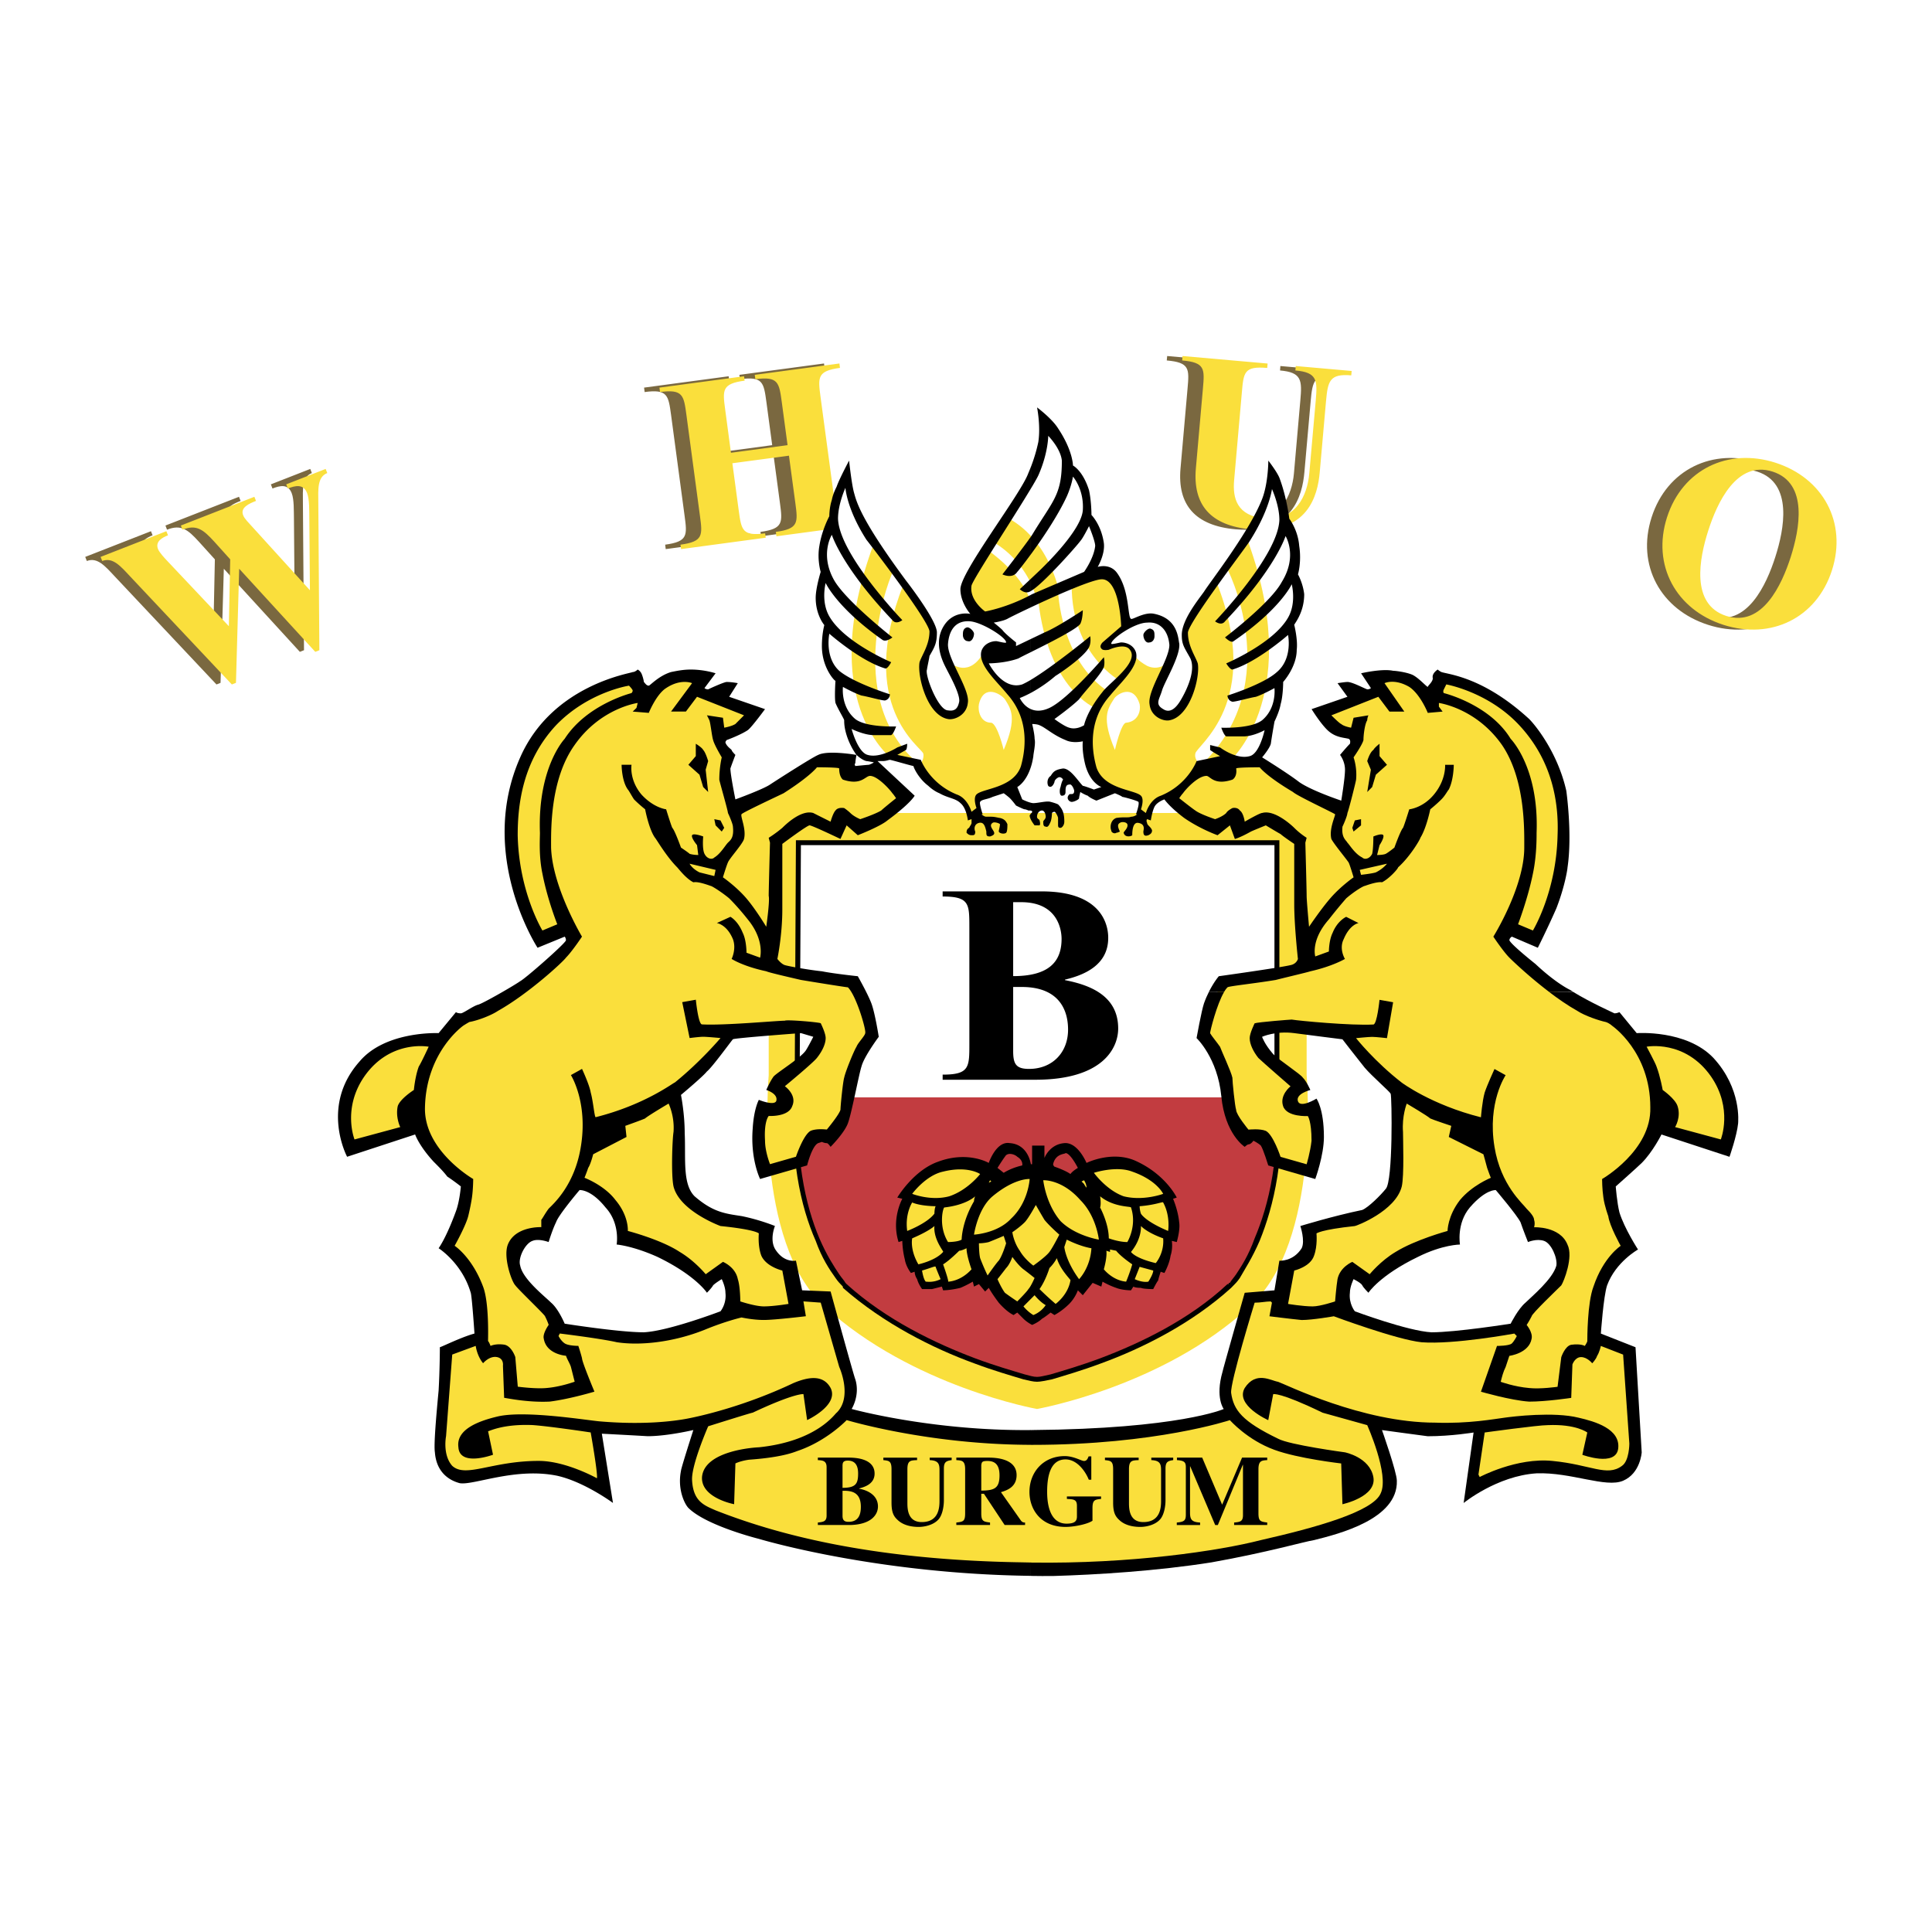 <svg xmlns="http://www.w3.org/2000/svg" width="2500" height="2500" viewBox="0 0 192.756 192.756"><g fill-rule="evenodd" clip-rule="evenodd"><path fill="#fff" d="M0 0h192.756v192.756H0V0z"/><path d="M33.673 48.22c-1.003.391-.897 1.67-.893 2.904l.106 14.772-.41.16-7.59-8.285-.322 11.38-.41.16-10.14-10.771c-.953-1.026-1.74-1.957-2.794-1.546l-.161-.41 6.563-2.564.161.41c-.571.226-1.289.613-.995 1.366.143.365.636.885.907 1.175l6.159 6.526.138-6.669-1.583-1.755c-1.099-1.205-1.767-1.762-3.185-1.205l-.161-.41 7.337-2.873.162.415c-.659.256-1.588.649-1.284 1.423.142.369.598.796.838 1.072l5.827 6.417-.06-7.173c-.014-.704.033-1.882-.221-2.522-.368-.939-1.165-.755-1.92-.461l-.161-.413 3.931-1.533.161.41zM74.724 51.935c.261 1.975.349 2.605 2.637 2.297l.06.437-8.442 1.136-.06-.437c2.288-.309 2.2-.944 1.938-2.914l-1.349-10.02c-.262-1.977-.345-2.606-2.632-2.298l-.06-.437 8.441-1.137.06.438c-2.289.308-2.206.939-1.938 2.909l.576 4.286 5.643-.76-.575-4.281c-.267-1.97-.35-2.605-2.638-2.297l-.055-.437 8.442-1.133.06.438c-2.292.309-2.205.938-1.938 2.909l1.344 10.025c.267 1.97.35 2.604 2.638 2.297l.06.437-8.446 1.132-.056-.437c2.287-.308 2.2-.938 1.934-2.909l-.626-4.694-5.648.755.63 4.695zM130.305 37.541l5.574.493-.037.437c-2.176-.189-2.342.586-2.521 2.588l-.621 7.092c-.203 2.296-1.188 6.182-6.863 5.68-4.055-.358-5.818-2.458-5.5-6.08l.699-7.944c.174-1.984.23-2.62-2.066-2.822l.039-.438 8.484.746-.037.442c-2.301-.202-2.355.433-2.531 2.412l-.771 8.779c-.162 1.81.275 3.576 3.064 3.82 3.078.271 4.244-2.288 4.438-4.488l.639-7.288c.18-2.007.152-2.798-2.029-2.986l.039-.443zM167.342 52.633c1.535-4.786 6.102-6.958 10.82-5.439 4.725 1.513 7.172 5.933 5.633 10.724-1.535 4.793-6.102 6.965-10.82 5.446-4.723-1.515-7.172-5.933-5.633-10.731zm12.34 3.969c.879-2.739 1.795-7.37-1.801-8.526-3.598-1.153-5.551 3.15-6.43 5.884-.875 2.734-1.789 7.359 1.805 8.515 3.599 1.16 5.545-3.144 6.426-5.873z" fill="#fff"/><path d="M31.113 47.197c-1.002.391-.897 1.671-.892 2.905l.11 14.771-.415.161-7.585-8.29-.327 11.383-.406.162-10.14-10.771c-.958-1.026-1.745-1.956-2.793-1.546l-.162-.41 6.559-2.564.161.41c-.571.225-1.289.612-.994 1.367.143.364.64.884.911 1.174l6.159 6.527.138-6.67-1.587-1.753c-1.1-1.206-1.768-1.763-3.186-1.206l-.157-.415 7.337-2.867.161.41c-.663.263-1.592.649-1.289 1.427.143.368.604.795.838 1.074l5.832 6.415-.06-7.171c-.02-.71.027-1.883-.226-2.523-.364-.938-1.16-.754-1.915-.458l-.161-.415 3.931-1.538.158.411zM72.169 50.913c.262 1.969.345 2.604 2.633 2.297l.06.437-8.442 1.137-.056-.442c2.283-.308 2.2-.938 1.934-2.91l-1.344-10.025c-.268-1.969-.35-2.6-2.638-2.292l-.056-.442 8.438-1.132.06.437c-2.288.308-2.2.94-1.938 2.909l.575 4.286 5.648-.759-.575-4.281c-.268-1.971-.351-2.606-2.638-2.298l-.06-.437 8.442-1.132.06.438c-2.287.309-2.205.939-1.938 2.91l1.349 10.024c.263 1.971.346 2.601 2.633 2.298l.06.437-8.446 1.132-.056-.438c2.288-.308 2.201-.938 1.938-2.908l-.63-4.695-5.643.755.63 4.694zM127.744 36.519l5.58.492-.041.438c-2.178-.188-2.344.585-2.518 2.587l-.627 7.092c-.203 2.299-1.186 6.182-6.857 5.681-4.061-.359-5.824-2.462-5.5-6.081l.699-7.945c.176-1.983.23-2.619-2.072-2.821l.041-.442 8.488.75-.041.441c-2.301-.202-2.352.434-2.531 2.415l-.768 8.777c-.164 1.809.273 3.577 3.061 3.82 3.08.271 4.244-2.288 4.438-4.487l.639-7.288c.18-2.006.15-2.798-2.025-2.987l.034-.442zM164.781 51.611c1.537-4.787 6.107-6.959 10.826-5.445 4.723 1.518 7.172 5.938 5.629 10.73-1.535 4.791-6.098 6.959-10.82 5.445-4.723-1.514-7.172-5.938-5.635-10.73zm12.34 3.963c.881-2.733 1.801-7.364-1.799-8.521-3.598-1.154-5.547 3.144-6.426 5.885-.879 2.729-1.795 7.359 1.799 8.515 3.606 1.155 5.553-3.145 6.426-5.879z" fill="#7a6840"/><path d="M32.651 47.197c-1.008.391-.902 1.671-.893 2.905l.105 14.771-.409.161-7.59-8.29-.322 11.383-.41.162-10.14-10.771c-.957-1.026-1.74-1.956-2.794-1.546l-.161-.41 6.56-2.564.165.41c-.575.225-1.293.612-.998 1.367.147.364.64.884.911 1.174l6.159 6.527.133-6.67-1.578-1.753c-1.105-1.206-1.772-1.763-3.186-1.206l-.161-.415 7.337-2.867.162.41c-.663.263-1.593.649-1.284 1.427.137.368.598.795.837 1.074l5.827 6.415-.06-7.171c-.014-.71.028-1.883-.221-2.523-.368-.938-1.165-.754-1.919-.458l-.167-.415 3.937-1.538.16.411zM73.701 50.913c.268 1.969.351 2.604 2.638 2.297l.059.437-8.446 1.137-.06-.442c2.287-.308 2.204-.938 1.937-2.91l-1.344-10.025c-.262-1.969-.35-2.6-2.637-2.292l-.055-.442 8.441-1.132.06.437c-2.287.308-2.204.94-1.938 2.909l.572 4.286 5.648-.759-.575-4.281c-.267-1.971-.35-2.606-2.638-2.298l-.06-.437 8.446-1.132.056.438c-2.283.309-2.2.939-1.938 2.91l1.349 10.024c.262 1.971.35 2.601 2.638 2.298l.055.437-8.442 1.132-.06-.438c2.287-.308 2.205-.938 1.941-2.908l-.634-4.695-5.644.755.631 4.694zM129.279 36.519l5.576.492-.039.438c-2.172-.188-2.338.585-2.52 2.587l-.627 7.092c-.201 2.299-1.182 6.182-6.857 5.681-4.059-.359-5.816-2.462-5.5-6.081l.701-7.945c.174-1.983.229-2.619-2.068-2.821l.037-.442 8.488.75-.041.441c-2.297-.202-2.354.434-2.527 2.415l-.773 8.777c-.162 1.809.275 3.577 3.066 3.82 3.078.271 4.238-2.288 4.432-4.487l.646-7.288c.174-2.006.146-2.798-2.033-2.987l.039-.442zM166.318 51.611c1.539-4.787 6.1-6.959 10.822-5.445 4.723 1.518 7.172 5.938 5.635 10.73-1.543 4.791-6.104 6.959-10.828 5.445-4.717-1.514-7.166-5.938-5.629-10.73zm12.342 3.963c.873-2.733 1.795-7.364-1.805-8.521-3.6-1.154-5.547 3.144-6.422 5.885-.879 2.729-1.801 7.359 1.801 8.515 3.604 1.155 5.547-3.145 6.426-5.879zM79.658 107.765l-.125.119c-.617 7.402.621 12.584 2.099 15.793.612 1.727 1.357 2.837 1.846 3.577.373.493.498.735.746.86l.124.124c3.944 3.702 8.879 6.044 12.828 7.526 2.096.74 3.826 1.234 5.057 1.607.496.119.863.248 1.23.248.373 0 .744-.129 1.359-.248 1.24-.373 2.961-.867 4.936-1.607 4.072-1.482 9.002-3.824 12.951-7.402v-.124c.125 0 .125-.124.125-.124.125-.125.369-.367.617-.86.617-.74 1.232-1.851 1.975-3.577 1.359-3.209 2.711-8.391 1.971-15.793V84.072H79.658v23.693z" fill="#fadf3c"/><path d="M77.315 107.267v.124c-.742 7.896.616 13.57 2.219 17.146.741 1.856 1.486 3.211 2.218 4.076.249.49.493.739.742.988 0 .119.125.119.249.24v.125c4.317 3.828 9.5 6.415 13.689 7.894 2.102.746 3.95 1.362 5.182 1.605.99.249 1.607.493 1.85.493.25 0 .992-.244 1.977-.493 1.238-.243 3.084-.859 5.184-1.605 4.193-1.479 9.375-4.065 13.693-7.894v-.125l.244-.24c.123-.249.496-.498.744-.988a19.23 19.23 0 0 0 2.215-4.076c1.607-3.575 2.844-9.25 2.098-17.146V81.853H77.315v25.414z" fill="#fff"/><path d="M127.52 109.486H79.41c.125-.489.125-.986.125-1.603l.125-23.812h47.738v23.812c.122.493.122 1.114.122 1.603zm-2.836 20.852c7.158-6.418 5.68-23.071 5.68-23.071V81.112h-53.67v26.154s-1.478 16.653 5.551 23.071c8.764 8.019 21.218 10.237 21.218 10.237s12.586-2.218 21.221-10.236z" fill="#fadf3c"/><path d="M125.426 123.677c1.23-2.96 2.467-7.649 2.094-14.19H79.41c-.245 6.541.865 11.23 2.223 14.19.612 1.727 1.357 2.837 1.846 3.577.373.493.498.735.746.86l.124.124c3.944 3.702 8.879 6.044 12.828 7.526 2.096.74 3.826 1.234 5.057 1.607.496.119.863.248 1.23.248.373 0 .744-.129 1.359-.248 1.24-.373 2.961-.867 4.936-1.607 4.072-1.482 9.002-3.824 12.951-7.402v-.124c.125 0 .125-.124.125-.124.125-.125.369-.367.617-.86.616-.74 1.232-1.851 1.974-3.577z" fill="#c23c40"/><path d="M79.906 84.321h47.246v23.687c.74 7.278-.617 12.336-1.975 15.54-.617 1.731-1.357 2.845-1.846 3.582-.254.373-.498.617-.623.859h-.117v.125h-.125c-3.826 3.582-8.766 5.919-12.709 7.407-1.975.735-3.695 1.232-4.936 1.602-.615.125-.986.249-1.359.249-.367 0-.734-.124-1.23-.249-1.23-.369-2.961-.866-4.938-1.602-3.948-1.488-8.878-3.825-12.827-7.407l-.12-.125c-.124-.242-.373-.486-.622-.859-.488-.737-1.233-1.851-1.975-3.582-1.353-3.204-2.587-8.262-1.969-15.54l.125-23.687zm42.928 44.167c.125-.126.125-.126.244-.25.125-.124.373-.368.621-.735.486-.865 1.229-1.977 1.975-3.702 1.354-3.333 2.711-8.515 1.971-15.917V83.829H79.409l-.12 24.055c-.622 7.402.617 12.584 2.094 15.917.617 1.726 1.358 2.837 1.975 3.702.249.367.493.611.617.735s.124.124.124.25c4.069 3.576 9.008 6.042 13.076 7.525 1.971.74 3.703 1.234 4.936 1.606.492.12.984.239 1.352.239.373 0 .867-.119 1.488-.239 1.234-.372 2.955-.866 4.93-1.606 4.07-1.483 9.008-3.949 12.953-7.525z"/><path d="M71.763 86.668l-3.581-.864s.373 1.477 3.084 1.85c.129-.001.497-.986.497-.986zM135.662 87.772c2.717-.119 3.209-1.969 3.209-1.969l-3.576.736.367 1.233z" fill="#fadf3c"/><path d="M138.254 149.582c1.232-2.093-1.232-7.772-1.232-7.772s3.451.864 7.525.864c.984 0 2.1-.125 3.084-.243l-.742 5.919s3.949-1.976 6.91-1.976h.865c.736.125 1.357.249 1.971.368 1.732.373 2.959.617 3.953.617 1.109 0 1.727-.244 2.219-.985.617-.99.488-2.467.488-2.467l-.613-9.129s-1.85-.863-3.947-1.481c.123-1.108.371-2.343.492-3.456.367-2.463 2.596-4.686 3.209-5.305.127-.123.127-.243.127-.243-1.73-1.729-2.104-6.296-1.975-6.296 3.328-2.339 4.312-4.812 4.441-5.423.121 0 .121-.124.121-.124 2.219.611 6.908 2.095 6.908 2.095s2.096-4.194-1.232-8.139c-1.85-2.347-4.195-2.716-5.926-2.716-.984 0-1.85.121-1.85.121s-.615-1.972-4.684-3.204c-3.584-1.11-8.514-7.158-8.514-7.158l.617-.986 2.836 1.358s4.686-7.282 1.854-16.778c-2.346-7.773-11.105-9.5-11.105-9.5l-1.234 2.839s-1.109-2.591-2.965-2.839c-.244 0-.617-.121-.861-.121-1.113 0-1.973.245-1.973.245l.615 1.11-5.918 2.346s1.482 1.603 1.725 1.727c.494.368.986.368 1.479.368h.492s.248.492-1.104 2.219c0 0 .611.865.367 2.222-.248 1.235-.865 3.205-.865 3.205s-3.578-1.847-4.443-2.343c-1.232-.738-2.342-1.726-2.953-2.218-.25-.245-.375-.245-.498-.245s-.244-.125-.492-.125h-1.24c-.609 0-1.227 0-1.352.369-.125 0-.125.124-.125.248.125.368.125.74-.74.74-.242 0-.613-.124-.984-.248-.25-.124-.488-.248-.742-.248h-.123c-1.359.248-3.203 2.841-3.203 2.841s1.477 1.973 4.312 2.834c.127 0 .498-.244.865-.492.498-.369.984-.737 1.109-.737.496.12.617 1.478.617 1.478s1.975-.989 2.715-.989c.617 0 3.082 1.975 3.082 2.099-.123 3.332.25 6.785.498 9.127.248 1.851.369 3.084.248 3.333-.248.368-3.211.865-5.555 1.233-1.477.123-2.59.367-2.715.492-.738.492-2.096 5.178-2.096 5.178 2.344 2.842 2.594 6.672 2.711 7.527v.249c.742 1.109 1.607 2.341 1.73 2.341.244-.125.488-.125.738-.125 1.357 0 1.85 1.733 2.098 2.474 0 .248 0 .369.121.369.621.249 2.838.984 3.338.984h.119c1.357-3.577.119-6.292 0-6.292-3.701 0-1.852-1.723-1.236-2.22l.121-.124c-1.109-1.109-2.586-2.465-3.322-3.209-.498-.367-.742-.611-.742-.611-.865-1.234-.129-1.73.742-1.975.611-.125 1.348-.249 1.721-.249h.492c4.447.249 5.309.493 5.309.493 1.357 2.468 4.193 4.69 5.549 5.675.492.373.742.617.742.742-.99.984-.865 3.332-.742 5.427.125 1.852.125 3.328-.367 4.068-1.729 2.469-3.824 2.841-5.676 3.09-1.107.244-1.975.368-2.59.984-.119 0-.119 0 0 .125 0 .611.248 2.84-2.344 3.456 0 0-.248 1.597-.492 3.079-.99-.12-1.727-.249-2.223-.249-.49 0-.867.129-.986.129 0 0-2.342 7.647-2.59 8.508-.369 1.362.615 3.083.74 3.083-.125 0-.125 0-.25.13-1.354.368-8.262 2.467-20.105 2.467-9.744 0-18.379-2.467-18.379-2.467s.741-1.233.616-2.841c0-1.108-2.467-8.88-2.467-8.88s-.622-.129-1.851-.129c-.368 0-.865 0-1.358.129a44.436 44.436 0 0 0-.616-2.959c-2.468-.616-2.343-2.845-2.224-3.456v-.125c-.616-.616-1.601-.74-2.715-.984-1.726-.249-3.945-.621-5.671-3.09-.374-.74-.374-2.217-.249-4.068 0-2.095.124-4.442-.741-5.427 0-.125.248-.369.741-.742 1.358-.984 4.193-3.207 5.431-5.675 0 0 .861-.244 5.428-.493h.368c.493 0 1.109.124 1.726.249.99.244 1.602.74.741 1.975l-.613.611c-.865.744-2.222 2.1-3.332 3.209 0 0 0 .124.119.124.621.497 2.467 2.22-1.353 2.22-.125 0-1.358 2.715.119 6.292h.125c.493 0 2.715-.735 3.333-.984 0 0 0-.121.124-.369.119-.74.736-2.474 1.975-2.474.244 0 .493 0 .861.125 0 0 .985-1.231 1.606-2.341.12 0 .12-.124.12-.249 0-.855.248-4.686 2.591-7.527.125 0-1.233-4.686-1.975-5.178-.12-.125-1.358-.369-2.711-.492-2.348-.368-5.308-.865-5.552-1.233-.128-.249 0-1.482.12-3.333.373-2.342.741-5.796.617-9.127-.119-.125 2.348-2.099 3.084-2.099.741 0 2.716.989 2.716.989s.12-1.357.617-1.478c.124 0 .492.368.989.737.488.249.861.492.861.492 2.96-.861 4.446-2.834 4.446-2.834s-1.855-2.593-3.333-2.841c-.249 0-.497.124-.741.248-.373.125-.746.248-.989.248h-.125c-.736 0-.736-.372-.736-.74v-.248c-.249-.369-.87-.369-1.482-.369h-1.115c-.243 0-.487.125-.611.125 0 0-.12 0-.369.245-.616.492-1.854 1.48-3.088 2.218-.741.497-4.441 2.343-4.441 2.343s-.493-1.97-.737-3.205c-.249-1.356.368-2.222.368-2.222-1.358-1.727-1.109-2.219-1.109-2.219h.492c.369 0 .986 0 1.354-.368.248-.124 1.73-1.727 1.73-1.727l-5.918-2.346.736-1.11s-.984-.245-2.094-.245c-.249 0-.498.121-.741.121-1.975.249-2.959 2.839-2.959 2.839l-1.358-2.839s-8.636 1.727-10.983 9.5c-2.96 9.497 1.851 16.778 1.851 16.778l2.84-1.358.617.986s-4.935 6.048-8.636 7.158c-4.069 1.232-4.69 3.204-4.69 3.204s-.736-.121-1.85-.121c-1.602 0-3.945.369-5.919 2.716-3.209 3.944-1.234 8.139-1.234 8.139s4.686-1.483 7.029-2.095v.124c.248.61 1.114 3.084 4.57 5.423.12 0-.248 4.566-2.098 6.296l.249.243c.492.619 2.831 2.842 3.078 5.305.249 1.113.37 2.472.498 3.581-2.223.611-3.825 1.232-3.825 1.232s-1.234 9.497 0 11.596c.368.741 1.109 1.109 2.098 1.109.981 0 2.095-.244 3.204-.493.985-.243 1.975-.492 2.959-.492h.493c2.84 0 6.914 2.1 6.914 2.1s-.741-5.925-.617-5.925c.985 0 1.97.125 2.956.125 4.322 0 7.65-.74 7.65-.74s-2.218 5.058-1.602 7.033c1.357 4.317 21.588 7.524 33.923 7.645h.865c13.08-.001 33.064-3.452 34.91-7.03zm9.994-16.657c-1.971.248-3.701.497-5.303.497-1.109 0-2.096-.125-2.967-.497-2.342-.86-4.436-1.603-6.166-2.096 0-1.478.125-3.824 1.109-4.191.252 0 2.1 1.232 2.1 1.232s2.59-3.334 8.021-4.565v-.125c0-.616.369-3.945 4.562-5.304 0 0 .367.493.736 1.109.248.249.496.618.746.866v.12c.736 1.113 1.602 2.348 1.479 3.089h.248c.859.119 2.586.367 3.082 1.232 1.479 2.837-4.689 7.896-4.689 7.896l.129.492c-.993.001-2.099.125-3.087.245zm-75.5-1.847c-3.576 1.478-6.043 2.219-8.879 2.219-1.606 0-3.333-.249-5.556-.616-.736-.125-1.601-.249-2.467-.249v-.243s-6.164-5.059-4.562-7.896c.493-.865 2.219-1.113 2.96-1.232h.373c-.249-.741.612-1.976 1.354-3.089.124 0 .124 0 .124-.12.244-.248.493-.617.617-.866.492-.616.736-1.109.865-1.109 4.188 1.358 4.437 4.688 4.561 5.304v.125c5.308 1.231 8.019 4.565 8.019 4.565s1.851-1.232 1.97-1.232c1.115.367 1.244 2.714 1.115 4.191-.121.124-.249.124-.494.248z" fill="#fadf3c"/><path d="M46.35 144.399c.119.984 2.095.248 2.095.248l-.493-2.099c0 .001-1.85.742-1.602 1.851zM72.624 149.21v-3.573s-1.85.613-1.85 1.853c0 1.103 1.85 1.72 1.85 1.72zM81.02 140.698s1.473-1.108 1.354-1.726c-.249-1.113-1.731-.741-1.731-.741l.377 2.467zM134.553 149.21s1.855-.617 1.855-1.851c-.123-.985-1.979-1.723-1.979-1.723l.124 3.574zM126.041 140.698l.494-2.467s-1.479-.243-1.852.617c-.244.866 1.358 1.85 1.358 1.85zM158.734 144.647s1.854.617 2.098-.248c.248-.86-1.727-1.851-1.727-1.851l-.371 2.099zM122.219 63.967l.248-.123c-.125.123-.125.123-.248.123zM104.822 130.585l.379.244c.119 0 .984-.616 1.348-.988l.99-1.603.492.497.859-1.113.742.367.248-.611c.25.244.498.369.617.492.248.119.617.244.861.368.373.124 1.363.25 1.363.25 0-.126.242-.25.361-.374l1.732.248.74-1.725h.248c.244 0 .369-.124.369-.245.119-.373.25-.746.369-1.113l.123-1.852.498.12c.119-.12.244-1.229.244-1.602a32.864 32.864 0 0 0-.369-1.603l-.373-.99.373-.119s-.373-.617-.746-.985c-.617-.619-1.723-1.605-3.209-2.098-.611-.372-1.352-.372-1.969-.372-.736 0-1.357.127-1.852.248-.617 0-1.725 1.727-2.465 1.603-3.336-.861-4.07-1.109-7.035-.121-.617.121-.617-1.232-1.359-1.232 0 0-.367-.249-.615-.249-.363-.121-.98-.248-1.721-.248-.746 0-1.483.127-2.473.372-.984.369-1.85 1.109-2.586 1.846-.497.496-.737.988-.985 1.237l.369.119c-.12.374-.497 1.239-.617 1.607-.124.617-.249 1.603 0 2.587l.617-.12c-.12.373-.12.741-.12.865.12.368.12.738.24 1.233.128.369.497 1.111.497 1.111h.368c.125.244.249.492.368.865.125.244.373.859.373.859l1.975-.373.244.499c.248 0 .746-.126 1.363-.25l1.476-.86.25.611.363-.242.496.615.492-.492c.125.492 2.225 2.959 2.35 2.959l.367-.244c.25.125 1.482 1.23 1.482 1.355l1.848-1.353z" fill="#fadf3c"/><path d="M91.253 59.897c-1.478-1.731-4.194-5.432-5.552-8.392-1.109-2.219-1.109-4.068-1.233-4.068 0 .118-1.229 2.959-1.602 4.934 0 .243-1.115 2.094-.622 4.934 0 .368-.98 2.711.373 4.934 0 .249-.493 3.945 1.109 5.676.125.124-.249 1.971.741 4.068.124.249.742 5.06 3.949 3.454.12 0 2.96.496 3.208.621.244.245.861 1.478 1.97 2.463 1.114.866 2.473 1.483 2.473 1.483l.86 1.357c0 .124.74-.497.74-.497s-.242-.86-.242-1.228c0-.249 1.227-.494 1.602-.619.492 0 3.205-.989 3.451-3.456.125-.989-.123-3.95.125-4.07.125-.124 3.459 1.852 3.582 1.852.121 0 2.219 0 2.219.74 0 .862.486 3.328 1.477 4.07.369.249 3.701 1.354 3.82 1.602.129.124-.119 1.109-.119 1.109l.74.497s.986-1.725 2.102-1.974c.492-.125 3.818-3.209 4.805-3.454 1.113-.372 2.715-.124 3.332-.248.744-.124 1.605.124 2.344-3.825 0-.369.74-1.11.74-4.192 0-.245 2.223-1.727.984-5.179-.119-.249 1.734-2.348.373-5.183-.125-.373.865-2.84-.74-5.059-.125-.244-.369-3.825-1.234-5.183-.123-.119-.492 3.333-1.354 4.561-.369.747-7.033 9.998-7.281 10.983-.244.986.615 2.96.865 3.824.242.741-.865 6.043-3.453 4.691-2.592-1.238 3.695-6.665 0-9.133-.248-.249-1.234-.861-3.58.498 0 0 .129-5.676-3.453-5.432 0 0 1.975-1.974-.248-5.551 0 0 .367-3.327-1.846-4.691 0 0-.869-3.083-2.471-4.192 0 0 .248 2.223-.619 3.949-.611 1.109-3.082 5.432-3.447 5.924-.377.492-3.709 5.053-3.456 6.66.124 1.109 1.719 2.467 1.719 2.467-.238.492-1.476-.374-2.705.248-.498.244-1.731.985-1.363 3.329.248.742 1.855 3.578 1.855 4.935.12.74-.87 1.477-1.855 1.233-.617-.124-2.219-2.466-2.344-4.687 0-.74 1.115-2.223.99-3.701-.123-.988-1.481-2.713-1.729-3.082z" fill="#fadf3c"/><path d="M84.592 47.313c0-.125-1.353 2.219-1.85 5.059 0 0-1.358 2.834-.617 5.059.12.119-1.233 2.094.369 4.934 0 0-.742 3.577 1.114 5.551 0 .124-.129 2.095.741 3.945.12.372.492 5.431 4.438 3.701 0-.124-7.402-5.675-1.602-21.34-.001-.124-2.101-3.826-2.593-6.909z" fill="#fff"/><path d="M89.159 56.933c-.125-.12-5.432 12.709 2.586 19.37 0 0 .497-.493.373-1.11-.125-.621-6.785-4.69-1.974-16.902 0-.125-.369-.493-.985-1.358zM127.027 46.945c-.861 3.944-2.711 6.536-2.711 6.536 5.918 15.669-1.482 22.205-1.357 22.205 3.826 1.605 3.945-3.825 3.945-3.825 1.113-1.11.859-4.068.859-4.192 2.104-2.344 1.113-5.179 1.113-5.179 1.607-2.72.25-5.058.25-5.307.611-3.457-.742-5.059-.742-5.059-.247-3.209-1.357-5.309-1.357-5.179z" fill="#fff"/><path d="M122.342 56.564c-.74.867-1.113 1.358-.986 1.483 4.811 12.088-2.098 16.406-2.098 17.146-.131.617.492 1.234.74.985 8.387-8.138 2.344-19.739 2.344-19.614zM98.902 72.108c.617.124 1.238 2.712 1.238 2.712 1.354-3.209.738-4.07.119-5.054-.367-.497-2.094-1.607-2.592.492-.122.617.122 1.85 1.235 1.85zM112.354 72.108c1.229-.125 1.477-1.233 1.348-1.85-.617-2.1-2.342-.989-2.586-.492-.617.984-1.234 1.845.119 5.054-.001.001.62-2.712 1.119-2.712zM110.498 64.335c0 .492.736-.245 1.855 0 .979.367.119.989 2.094 2.097 2.096.99 4.193-2.217 1.479-4.317-2.096-1.725-5.428 1.852-5.428 2.22z" fill="#fff"/><path d="M97.918 65.449c.119-.125 1.109 2.591 3.826 4.686 1.477 1.357 4.193 2.716 5.301 2.84 1.109.244 1.479-.248 2.219-2.347 0 0-4.686-1.85-5.676-10.73 0 0-3.082 1.352-7.644 1.844-1.11.129-2.224 2.102-1.234 4.324-.001-.001 1.721 1.602 3.208-.617zM105.562 58.908c0 .125.246 7.034 5.061 10.119 0 0 .611-.619 1.109-1.111 0 0-4.811-2.591-4.811-9.5.001-.125-1.359.368-1.359.492zM98.652 54.958s3.211 2.224 4.076 4.811c0 .129.615-.244.615-.244s-.74-3.333-4.197-5.426c-.119-.125-.494.859-.494.859z" fill="#fff"/><path d="M100.506 51.625c0 .128 3.455 1.363 5.057 6.915 0 0 6.791-.742 3.084-7.034 0 0 .244-3.327-1.848-4.691 0 0-.736-3.203-2.713-4.312 0-.001.369 3.083-3.58 9.122z" fill="#fff"/><path d="M102.852 46.575c-.146.387-.248.613-.248.613-.74 2.099-6.784 9.868-6.784 11.596 0 1.357.989 2.465.989 2.465s-1.607-.368-2.592 1.115c-1.234 1.851 0 3.944.244 4.436.248.497 1.358 2.469 1.238 3.21-.13.617-.378.984-1.115.864-.99 0-2.343-3.577-2.098-4.074 0-.119.248-1.232.248-1.352.493-.866.741-1.233.741-2.348 0-1.229-3.084-5.178-3.084-5.178-4.566-6.169-4.939-7.894-5.183-8.759-.245-.865-.494-3.209-.494-3.209s-.989 1.851-1.238 2.593c-.12.244-.369.74-.488 1.352-.248.742-.248 1.607-.248 1.607s-.741 1.358-.99 2.96c-.243 1.357.129 2.591.129 2.591s-.497 1.603-.497 2.592c0 1.725.861 2.716.861 2.716s-.243.86-.243 2.094c0 2.223 1.358 3.581 1.358 3.457 0-.124-.12 1.726 0 2.219.249.616.866 1.605.866 1.726 0 .248 0 .866.368 1.851.373.986.861 1.606.861 1.606s-2.835-.496-3.82 0c-.612.245-4.442 2.712-4.811 2.96-.741.493-3.452 1.478-3.452 1.478s-.498-2.464-.498-3.085c.12-.368.498-1.354.498-1.354s-.377-.372-.377-.496c-.12-.124-.488-.368-.617-.737 0-.125.129-.25.129-.25s1.353-.491 2.095-.983c.368-.249 1.726-2.1 1.726-2.1l-3.577-1.232.861-1.359s-.617-.12-1.105-.12c-.249 0-1.602.612-1.85.738-.249 0-.369-.126-.369-.126l1.109-1.478s-1.109-.373-2.472-.373c-.741 0-1.358.124-1.974.249-1.234.374-2.095 1.358-2.219 1.358-.244 0-.368-.249-.492-.368 0-.124-.125-.617-.249-.866a.902.902 0 0 0-.368-.373s-.249.249-.497.249c-.12.125-8.014 1.234-11.222 8.512-4.322 9.745 1.73 18.996 1.73 18.996l2.707-1.108s.125.124.125.372c-.125.368-4.069 3.824-4.562 4.068-.497.368-3.705 2.225-4.194 2.346-.497.123-1.486.864-1.73.864-.368 0-.488-.12-.488-.12l-1.73 2.095s-5.303-.249-7.894 2.837c-3.949 4.439-1.234 9.499-1.234 9.499l6.785-2.226s.369 1.111 1.851 2.722c.492.489.985.986 1.358 1.479.736.49 1.353.983 1.353.983s-.119 1.482-.488 2.468c-.989 2.711-1.73 3.699-1.73 3.699s2.343 1.483 3.204 4.443c.124.372.373 4.068.373 4.068-1.358.374-3.333 1.362-3.453 1.362 0 0 0 2.095-.124 4.319-.243 2.587-.492 5.422-.372 6.168.129 1.726 1.114 2.711 2.472 3.079 1.353.249 5.546-1.603 9.744-.736 2.711.612 5.551 2.71 5.551 2.71l-1.11-6.908s2.463.125 4.567.248c1.97 0 4.562-.616 4.562-.616s-1.234 3.825-1.234 4.068c-.374 1.851.373 3.333.741 3.706 1.606 1.602 6.044 2.836 7.029 3.085 1.178.349 12.322 3.503 27.139 3.69l.004-1.33c-.326-.005-.66-.014-.988-.02-15.421-.248-24.797-2.958-30.468-5.183-1.109-.492-2.223-.865-2.347-2.963-.125-1.479 1.606-5.427 1.606-5.427s4.312-1.359 4.442-1.359c4.193-1.97 5.059-1.851 5.059-1.851l.368 2.593s3.204-1.479 2.343-3.204c-.742-1.357-2.224-1.108-3.702-.492-4.934 2.341-9.376 3.328-10.734 3.576-1.358.245-4.317.617-8.635.245-1.354-.125-7.401-1.111-10.113-.493-2.104.493-4.194 1.357-3.949 3.083.125 1.975 3.452.742 3.452.742l-.492-2.344c.12 0 1.482-.741 4.441-.616 1.727.12 5.796.735 5.796.735s.741 4.198.621 4.572c0 0-3.088-1.731-5.799-1.731-4.691 0-7.283 1.731-8.636.492-.985-1.108-.616-2.96-.616-2.96l.616-8.144 2.343-.864s.12.988.737 1.731c0 0 .616-.743 1.362-.617.737.125.617.86.617.86l.121 3.208c.124 0 2.347.493 4.566.374 1.974-.249 4.442-.99 4.442-.99s-1.239-2.959-1.239-3.327c-.12-.499-.368-1.239-.368-1.239s-.985 0-1.358-.249c-.368-.239-.617-.736-.617-.736l.125-.249s4.073.498 5.675.867c2.348.367 5.675 0 8.764-1.234 2.09-.865 3.696-1.234 3.696-1.234s1.114.25 2.224.25 4.193-.374 4.193-.374l-.244-1.481 1.726.125 1.846 6.415s1.358 2.96-.249 4.562c-.12 0-1.846 2.84-7.77 3.457-.125 0-5.423.248-5.671 2.96-.125 2.099 3.204 2.716 3.204 2.716l.129-4.068s.487-.249 1.354-.37c1.726-.123 3.577-.372 4.81-.864 2.959-.99 4.934-3.088 4.934-3.088s8.079 2.448 18.384 2.467v-1.473c-9.937.096-17.887-2.104-17.887-2.104s.861-1.354.368-2.955c-.124-.248-2.467-8.766-2.467-8.766l-2.841-.119-.616-2.959s-1.109.243-1.97-.991c-.746-.984-.125-2.466-.125-2.466s-1.482-.616-3.333-.989c-1.606-.245-2.835-.369-4.686-1.977-1.234-1.231-.866-3.819-.985-6.292 0-1.974-.373-3.819-.373-3.819s2.218-1.852 2.591-2.344c.493-.372 2.463-3.087 2.591-3.208.12-.121 6.785-.616 6.785-.616l1.234.368s-.498.989-.741 1.357c-.493.741-2.716 2.099-3.208 2.591-.369.493-.741 1.357-.741 1.357s1.233.369.99 1.116c-.249.486-1.731-.13-1.731-.13s-.493.865-.612 2.84c-.249 3.084.736 5.056.736 5.056l4.69-1.354s.497-1.98 1.109-2.225l.367-.122s.244.125.493.125c.125 0 .373.369.373.369s1.358-1.359 1.726-2.343c.373-.99 1.109-4.936 1.358-5.672.249-.988 1.722-2.964 1.722-2.964s-.364-2.343-.732-3.328c-.373-.989-1.358-2.716-1.358-2.716s-2.343-.244-3.582-.492c-1.229-.125-3.333-.498-3.7-.617-.369-.119-.742-.616-.742-.616s.493-2.348.493-4.935v-6.542s2.472-1.85 2.72-1.85c.249 0 3.08 1.358 3.08 1.358l.617-1.358 1.114.985s2.219-.861 2.956-1.478c2.347-1.725 2.716-2.466 2.716-2.466l-3.701-3.454h.497c.368 0 .617-.124.737-.124.125 0 2.223.617 2.348.617 0 .124.492 1.232 1.478 1.975 0 0 .497.493 1.109.74.865.494 1.602.494 2.1.986.611.492.74 1.725.74 1.725l.368-.124v.373c0 .125-.119.244-.243.492-.254.125-.254.369-.254.494.129.124.254.243.497.243.248 0 .367 0 .367-.368-.119-.244-.119-.736.373-.861.498-.124.617.368.736.861 0 .368 0 .492.373.492.369-.124.494-.243.369-.492-.119-.244-.494-.617-.119-.861.119-.124.615 0 .736.125 0 .244-.121.616-.121.736.121.249.617.249.738.125.125-.125.125-.618.125-.861-.125-.249-.246-.497-.742-.617-.121 0-.492-.124-.861-.124h-.498c-.238 0-.486-.244-.486-.244h.119s-.369-1.113-.248-1.237c.129-.249.744-.249 1.238-.497l1.113-.365s.49.365.613.494c.248.243.615.736.615.736s.742.373.863.373c.123 0 .371.119.371.119.105 0 .193 0 .248.014v-.788c-.381-.087-.865-.335-.865-.335l-.492-1.234s.855-.428 1.357-2.002V70.75c-.768-.331-1.107-1.109-1.107-1.109s.436-.157 1.107-.515v-1.303a7.92 7.92 0 0 1-.865.46c-1.975.619-3.334-2.099-3.334-2.099s1.607 0 2.961-.493c.16-.097.627-.328 1.238-.63V63.75l-1.482.709v-.368s-1.109-.866-1.357-1.234c-.248-.248-.865-.741-.865-.741s.865-.125 1.359-.374c.125-.078 1.08-.556 2.346-1.149v-1.247c-2.42 1.302-4.566 1.661-4.566 1.661s-1.6-1.109-1.357-2.59c.212-.733 4.125-6.666 5.923-9.676v-2.166h-.001zm0 6.967c-.631.924-2.84 3.764-2.84 3.764s.99.492 1.482-.249c.096-.096.639-.772 1.357-1.754v-1.761h.001zm0 4.2c-.561.53-1.107 1.042-1.107 1.042s.488.497.984.248c.037-.014.078-.038.123-.063v-1.227zm0 23.436a.741.741 0 0 0-.123.184c0 .119.051.268.123.415v-.599zm-53.911 53.104s-.129-.367-.249-.488c0-.248.12-3.828-.497-5.432-1.11-2.959-2.836-4.069-2.836-4.069s1.109-1.974 1.358-2.963c0 0 .245-.986.369-1.847.125-.866.125-1.854.125-1.854s-4.935-2.837-4.811-7.154c.125-5.552 3.821-8.144 3.821-8.144s.377-.243.617-.368c.741-.124 2.104-.616 2.845-1.108 3.079-1.73 6.537-4.935 6.78-5.308.616-.617 1.602-2.099 1.602-2.099s-2.955-4.935-3.083-8.884c0-1.722-.12-6.782 2.348-10.236 2.591-3.701 6.292-4.194 6.292-4.194l-.119.493-.378.367 1.606.129s.746-1.854 1.727-2.473c1.482-.983 2.591-.492 2.591-.492l-2.099 2.835h1.482l1.11-1.476 4.69 1.85-.86.864c-.377.244-1.115.37-1.115.37l-.129-.991-1.597-.243s.125.243.244.492c.129.372.249 1.606.373 1.974.12.495.861 1.728.861 1.728s-.244.989-.244 2.222c0 .125.861 3.081.861 3.329.124.249.497 1.114.497 1.358.12 1.114-.249 1.358-.497 1.602-.249.249-.741 1.115-1.358 1.482-.244.249-.736.125-.98-.368-.249-.498-.129-1.732-.129-1.732s-.984-.367-1.109-.124c-.125.253.493.99.493.99l.124.985s-.492 0-.865-.119c-.12-.125-.861-.622-.861-.622s-.617-1.722-.866-1.971c-.124-.248-.616-1.849-.616-1.849s-1.23-.125-2.468-1.482c-1.233-1.479-.985-2.96-.985-2.96h-.99s0 1.605.622 2.467c.12.125.369.617.617.985.488.498 1.109.99 1.109.99s.368 1.974.985 2.839c.129.12 1.11 1.846 2.218 2.955.125.128.866 1.114 1.607 1.487.124 0 .368-.125 1.73.364.12 0 1.104.622 1.845 1.238.99.985 1.851 2.098 1.851 2.098 1.726 2.095 1.233 3.821 1.233 3.821l-1.354-.491s0-1.235-.373-1.977c-.497-1.233-1.233-1.606-1.233-1.606l-1.358.622s.99.12 1.607 1.606c.368.981-.128 1.972-.128 1.972s1.113.735 3.457 1.233c.244.119 1.851.492 3.457.864 2.218.368 4.562.736 4.686.736.861.862 1.851 4.318 1.727 4.567 0 .247-.737.985-.866 1.357-.243.368-1.104 2.467-1.229 3.084-.125.368-.373 2.835-.373 3.204-.125.497-1.358 1.974-1.358 1.974-.12 0-.985-.119-1.602.125-.737.366-1.482 2.592-1.482 2.592l-2.587.741s-.497-1.233-.497-2.344c-.119-1.974.369-2.466.369-2.466s1.975.124 2.347-.991c.493-1.108-.74-1.975-.74-1.975s2.84-2.342 3.208-2.835c.492-.617.865-1.358.865-1.972 0-.495-.493-1.48-.493-1.48-.373-.125-3.457-.373-3.581-.249-.861 0-6.045.492-8.263.368-.373 0-.616-2.462-.616-2.462l-1.358.242.737 3.581s.989-.127 1.357-.127c.373 0 1.727.127 1.727.127s-1.971 2.342-4.562 4.438c-.125 0-2.959 2.219-7.894 3.458-.124 0-.249-1.602-.497-2.469-.119-.746-.866-2.348-.866-2.348l-1.109.617s1.727 2.717.99 7.154c-.616 3.828-2.716 5.676-3.208 6.172-.369.492-.617.985-.736 1.11v.735s-2.596-.119-3.333 1.73c-.493 1.234.369 3.701.737 4.069.249.374 2.84 2.84 2.964 3.084.249.493.369.866.369.866s-.617.859-.493 1.357c.249 1.601 2.219 1.725 2.219 1.725.125.375.373.743.492 1.11.124.493.249.991.374 1.479 0 0-1.358.497-2.711.621-1.114.125-2.964-.124-2.964-.124l-.249-2.96s-.368-1.114-1.109-1.233c-.866-.124-1.359.125-1.359.125zm19.738-57.979l1.109.988.368 1.23.498.497-.249-2.223.249-.861s-.249-.864-.498-1.113c-.12-.249-.736-.617-.736-.617v1.233l-.741.866zm2.716 6.043l.612.617.248-.369-.372-.741-.617-.124.129.617zm-2.596 3.826l2.596.616-.129.617-1.478-.368c-.74-.369-.989-.865-.989-.865zm-6.044-17.764s.368.37.368.495c0 .124-.12.248-.12.248s-4.442 1.108-6.666 4.561c0 0-2.707 2.84-2.467 9.377 0 .616-.12 2.343.248 4.072.498 2.588 1.482 5.055 1.482 5.055l-1.482.621s-2.343-3.824-2.467-9.505c0-3.078.493-7.397 3.825-10.974 3.206-3.332 7.279-3.95 7.279-3.95zm13.694 24.055s-1.11-1.85-2.094-2.962c-.985-1.11-2.229-1.972-2.229-1.972s.378-1.233.498-1.476c.124-.374 1.482-1.856 1.606-2.349.249-.985-.373-2.219-.249-2.463 0-.129 3.701-1.854 4.198-2.099 2.712-1.731 3.329-2.591 3.329-2.591s2.218 0 2.218.12c0 .866.373 1.113.373 1.113 1.85.619 2.219-.372 2.711-.372.741 0 1.975 1.359 2.223 1.731.125.121.368.494.368.494s-1.233.984-1.481 1.228c-.613.377-2.095.865-2.095.865s-.616-.244-.985-.617a4.81 4.81 0 0 0-.616-.492s-.617-.124-.866.244c-.249.248-.492 1.114-.492 1.114s-1.482-.737-1.726-.866c-1.234-.367-2.84 1.234-3.089 1.482-.736.618-1.358.99-1.358.99l.128.488s-.128 4.69-.128 5.308c.129.492-.244 3.082-.244 3.082zM39.933 112.45l-4.562 1.233s-1.238-3.084.985-6.293c2.587-3.7 6.413-2.959 6.413-2.959s-.741 1.603-.985 1.975c-.369.984-.493 2.342-.493 2.342s-1.358.861-1.606 1.603c-.244 1.115.248 2.099.248 2.099zm22.574.985l-.12-1.109s1.727-.615 1.975-.739c.249-.244 2.343-1.483 2.343-1.483s.616 1.239.492 2.84c-.124.741-.248 4.318 0 5.427.617 2.468 4.687 3.95 4.687 3.95 3.581.368 3.825.741 3.825.741s-.125 1.232.249 2.219c.492 1.113 2.094 1.481 2.094 1.481l.617 3.329s-1.478.248-2.462.248c-.866 0-2.348-.497-2.348-.497s0-1.479-.248-2.219c-.239-1.229-1.483-1.727-1.483-1.727l-1.721 1.234s-1.109-1.354-2.591-2.224c-1.851-1.229-5.179-2.095-5.179-2.095s.12-1.481-1.234-3.084c-1.113-1.479-3.088-2.219-3.088-2.219s.249-.616.369-.988c.249-.369.497-1.359.497-1.359l3.326-1.726zm-6.169 18.629s-.617-1.479-1.357-2.099c-.613-.614-2.835-2.344-3.08-3.697-.249-.742.493-2.225 1.233-2.468.618-.253 1.603.119 1.603.119s.373-1.232.741-1.974c.244-.74 2.343-3.209 2.343-3.209s1.109-.12 2.592 1.73c1.482 1.604 1.109 3.701 1.109 3.701s1.602.124 4.074 1.234c3.826 1.851 4.935 3.576 4.935 3.576s.493-.491.617-.741c.249-.249.861-.616.861-.616s.368.74.368 1.357c.129 1.11-.492 1.85-.492 1.85s-5.178 1.976-7.646 2.096c-2.474.002-7.901-.859-7.901-.859zm30.846-56.006s-.125.12-.493.245c-.124 0-1.358.124-1.358.124s-.124-.249 0-.249c0-.244.12-.861.12-.861s.497.493.99.617c.124 0 .741.124.741.124zm8.884-12.708c0 .369.244.617.492.617.368.124.616-.373.616-.742 0-.244-.491-.736-.745-.616-.363.123-.363.492-.363.741zm-11.72-14.679s.12 2.093 2.094 5.178c.497.617 6.168 8.022 6.292 9.132 0 1.354-.742 2.343-.99 3.084-.244 1.357.742 5.303 2.84 5.675.617.12 1.846-.372 1.975-1.605.249-1.357-2.099-4.443-1.975-5.919.125-1.483.866-2.344 2.224-2.225 1.228.125 3.572 1.604 3.572 2.1 0 .125-.861-.124-.986-.124-.492 0-1.229.249-1.477.985-.373 1.357 1.477 2.963 2.588 4.318 1.973 2.222 1.973 4.934 1.357 7.157-.736 2.219-3.826 2.219-4.438 2.836-.369.374 0 1.357 0 1.357l-.498.373s-.368-1.356-1.478-1.73c-2.716-1.109-3.581-3.453-3.581-3.453l-2.343-.493.866-.496c.12-.124.12-.617.12-.617l-.985.368s-1.726 1.113-2.959.745c-.985-.247-1.602-2.59-1.602-2.59s1.234.617 2.219.617h1.727c.249-.125.492-.867.492-.867s-2.959.126-4.069-.736c-1.482-1.237-1.233-3.208-1.233-3.208s1.11.618 1.85.862c.741.124 1.971.492 2.343.492.493-.12.493-.616.493-.616s-3.576-1.111-5.059-2.345c-1.482-1.356-.985-3.7-.985-3.7s3.084 2.717 5.551 3.457c.245.119.618-.616.618-.616s-4.686-1.975-6.168-4.567c-.861-1.482-.368-3.333-.368-3.333s1.104 2.467 5.675 5.678c.368.247.985-.25.985-.25s-4.566-3.578-5.795-5.672c-1.487-2.591-.249-4.565-.249-4.565s.986 3.207 6.044 8.514c.368.494.99 0 .99 0s-6.297-6.54-6.416-10.118c-.002-1.482.739-3.083.739-3.083z"/><path d="M120.621 98.94c-.172.346-.346.732-.502 1.174-.25.741-.738 3.455-.738 3.455s2.096 1.972 2.469 5.797c.369 3.818 2.336 5.055 2.336 5.055s.254-.246.375-.246c.248 0 .496-.367.496-.367s.488.244.738.488c.246.373.74 1.98.74 1.98l4.689 1.354s.863-2.344.863-4.195c0-2.835-.742-3.825-.742-3.825s-1.607.99-1.852.255c-.244-.747 1.24-1.116 1.24-1.116s-.371-.864-.748-1.232c-.248-.373-2.342-1.726-2.959-2.349-.861-.984-1.109-1.725-1.109-1.725s1.357-.617 3.209-.368c.859.118 4.811.616 4.811.616s1.236 1.603 2.223 2.836c.74.864 2.463 2.347 2.586 2.591.125.249.248 8.759-.492 9.5-.492.617-1.727 1.851-2.342 2.1-2.961.613-6.174 1.603-6.174 1.603s.496 1.481.129 2.217c-.865 1.359-2.223 1.24-2.223 1.24l-.492 2.959-2.967.244s-2.217 7.774-2.217 7.895c-.74 2.591.125 3.701.125 3.701s-4.443 1.974-19.117 2.099c-.039 0-.082.005-.125.005v1.473h.125c12.332 0 19.732-2.467 19.732-2.467s1.73 1.979 4.443 2.963c2.342.866 6.66 1.359 6.66 1.359l.125 4.068s3.453-.736 3.084-2.716c-.369-1.976-2.836-2.462-2.836-2.462s-5.557-.746-6.666-1.358c-3.576-1.729-4.441-2.841-4.686-4.566-.125-.984 2.344-9.007 2.344-9.007.617 0 1.113-.125 1.607-.125l.119.125-.248 1.356s1.973.25 3.211.374c1.105 0 3.209-.374 3.209-.374s6.287 2.343 8.76 2.593c3.207.248 9.252-.867 9.252-.867l.248.249s-.248.497-.498.736c-.248.249-1.48.249-1.48.249l-1.602 4.566s2.963.865 4.811.99c1.725 0 4.197-.374 4.197-.374l.119-3.332s.248-.736.865-.736c.619 0 1.109.617 1.109.617s.369-.368.492-.743c.244-.372.369-.988.369-.988l2.223.864.621 8.885s0 1.727-.74 2.219c-1.482 1.109-3.088-.119-6.91-.492-3.576-.374-7.281 1.602-7.281 1.602l-.123-.244.621-4.198s5.297-.735 6.287-.735c2.84-.125 3.951.735 3.951.735l-.494 2.225s3.33 1.232 3.576-.613c.248-1.979-2.344-2.719-3.949-3.088-2.467-.616-6.537-.124-7.402 0-.99.124-3.576.616-6.908.493-7.277 0-14.928-3.826-15.67-4.074-.734-.119-2.215-1.105-3.334.621-.982 1.725 2.35 3.204 2.35 3.204l.492-2.593s.617-.243 4.936 1.851l4.445 1.239s2.215 4.934 1.354 6.785c-.74 1.85-6.537 3.452-11.967 4.686-4.182 1.077-12.986 2.385-22.943 2.241l-.004 1.33c.732.015 1.473.015 2.223.01 4.318-.124 10.361-.498 15.793-1.359 5.553-.988 9.371-2.098 10.238-2.222 2.467-.617 8.385-2.095 8.262-5.924 0-.862-1.482-5.055-1.482-5.055s3.582.493 4.566.616c2.348 0 4.572-.373 4.572-.373l-.99 7.033s3.328-2.71 7.277-2.959c3.457-.125 6.904 1.482 8.635.737 1.727-.737 1.852-2.831 1.852-2.831l-.617-10.487-3.457-1.362s.254-3.696.621-4.81c.863-2.343 3.084-3.577 3.084-3.577s-1.357-2.098-1.852-3.7c-.248-.989-.369-2.592-.369-2.592s2.221-1.974 2.59-2.342c1.107-1.109 1.973-2.843 1.973-2.843l6.787 2.226s.736-2.101.859-3.332c0-.12.373-3.453-2.467-6.537-2.711-2.84-7.65-2.467-7.65-2.467l-1.723-2.095s-.248.12-.492.12c-.234-.114-2.439-1.105-4.143-2.15l-2.412-.009c.908.694 1.893 1.377 2.85 1.915.742.492 2.219.984 2.836 1.108.377.125.621.368.621.368s3.82 2.592 3.82 8.144c.129 4.317-4.811 7.154-4.811 7.154s0 .987.131 1.854c.119.86.486 1.847.486 1.847.129.989 1.238 2.963 1.238 2.963s-1.725 1.11-2.715 4.069c-.615 1.604-.615 5.184-.615 5.432 0 .121-.25.488-.25.488s-.369-.249-1.354-.119c-.623.119-.992 1.233-.992 1.233l-.371 2.96s-1.727.249-2.834.124c-1.479-.124-2.838-.621-2.838-.621.125-.487.244-.985.492-1.479.121-.367.25-.735.369-1.11 0 0 1.977-.248 2.225-1.725.125-.621-.498-1.357-.498-1.357s.25-.373.498-.866c0-.244 2.586-2.71 2.957-3.084.25-.368 1.234-2.835.617-4.069-.74-1.85-3.33-1.73-3.33-1.73s.123-.367 0-.735c0-.249-.244-.618-.742-1.11-.363-.496-2.588-2.344-3.209-6.172-.734-4.438 1.113-7.154 1.113-7.154l-1.113-.617s-.734 1.602-.979 2.348c-.248.867-.373 2.469-.373 2.469-4.936-1.239-7.9-3.458-7.9-3.458-2.707-2.097-4.561-4.438-4.561-4.438s1.232-.127 1.605-.127c.369 0 1.479.127 1.479.127l.615-3.581-1.357-.242s-.246 2.462-.615 2.462c-2.225.124-7.404-.368-8.145-.492-.119 0-3.332.248-3.699.373 0 0-.494.985-.494 1.48 0 .613.373 1.354.861 1.972.373.37 3.213 2.835 3.213 2.835s-1.113.866-.74 1.975c.367 1.115 2.467.991 2.467.991s.369.492.369 2.466c-.119 1.11-.49 2.344-.49 2.344l-2.6-.741s-.736-2.226-1.473-2.592c-.617-.244-1.607-.125-1.73-.125 0 0-1.229-1.477-1.229-1.974-.129-.369-.373-2.836-.373-3.204-.125-.617-1.109-2.716-1.232-3.084-.25-.372-.863-1.11-.992-1.357 0-.216.664-2.887 1.408-4.131l-1.52-.01zm46.504 13.51s.617-.984.244-2.1c-.244-.741-1.482-1.603-1.482-1.603s-.24-1.357-.617-2.342c-.119-.372-.986-1.975-.986-1.975s3.826-.741 6.418 2.959c2.223 3.209.984 6.293.984 6.293l-4.561-1.232zm-22.578.985l3.453 1.727s.248.866.373 1.359c.119.372.367.988.367.988s-1.852.74-3.08 2.219c-1.238 1.603-1.238 3.084-1.238 3.084s-3.203.865-5.184 2.095c-1.477.87-2.586 2.224-2.586 2.224l-1.73-1.234s-1.229.497-1.479 1.727c-.123.74-.242 2.219-.242 2.219s-1.482.497-2.229.497c-.986 0-2.463-.248-2.463-.248l.617-3.329s1.607-.368 1.975-1.481c.367-.986.244-2.219.244-2.219s.373-.373 3.828-.741c.121 0 4.064-1.482 4.682-3.95.25-1.108.123-4.686.123-5.427-.123-1.601.375-2.84.375-2.84s2.094 1.239 2.344 1.483c.248.124 2.098.739 2.098.739l-.248 1.108zm6.172 18.629s-5.426.86-7.898.86c-2.348-.12-7.646-2.096-7.646-2.096s-.621-.739-.496-1.85c0-.617.367-1.357.367-1.357s.746.367.867.616c.119.25.615.741.615.741s1.109-1.726 4.936-3.576c2.463-1.234 4.197-1.234 4.197-1.234s-.367-2.098.986-3.701c1.602-1.851 2.59-1.73 2.59-1.73s2.1 2.469 2.467 3.209c.25.741.742 1.974.742 1.974s.861-.372 1.598-.119c.74.243 1.357 1.726 1.236 2.468-.367 1.354-2.465 3.083-3.082 3.697-.741.619-1.479 2.098-1.479 2.098z"/><path d="M120.621 98.94c.502-.995.98-1.542.98-1.542s6.162-.86 7.156-1.109c.611-.119.736-.616.736-.616s-.367-3.334-.367-5.433v-6.044s-1.109-.741-1.363-.984c-.244-.124-1.473-.866-1.473-.866s-1.234.497-1.482.617c-1.109.622-1.605.741-1.605.741l-.494-1.358-1.232.985s-1.727-.612-3.328-1.722c-1.482-1.113-1.975-1.854-1.975-1.854s-.742.249-.99.741c-.244.497-.367 1.357-.367 1.357l-.369-.124s-.125.124 0 .373c0 .244.369.368.492.741 0 .245-.123.369-.369.488-.371.124-.496 0-.496-.368 0-.12.248-.736-.492-.861-.617-.124-.617.986-.617 1.229-.125.124-.74.253-.859-.243 0-.125.492-.494.367-.861-.119-.249-.617-.249-.74-.125-.244.125-.244.368 0 .861 0 0-.244.125-.373.125-.125.124-.492 0-.492-.245-.121-.249-.121-.99.492-1.233.746-.124 1.238 0 1.48-.124.373 0 .621-.244.621-.244h-.129s.369-.988.25-1.237c-.121-.125-1.477-.497-1.605-.497-.121-.12-.742-.365-.742-.365l-1.846.737s-.617-.243-.865-.492c-.369-.125-.74-.37-.74-.37s-.125.489-.125.619c0 .119-.488.368-.736.368-.244 0-.615-.368-.244-.741.121-.121.492.125.492-.368 0-.125-.248-.741-.492-.617-.371 0-.371.368-.371.74 0 .245-.121.37-.369.37s-.248-.617-.129-.866c.129-.613.254-.738.254-.738s-.125-.247-.373-.247c-.127 0-.488.247-.488.493-.131.373-.379.617-.623.373-.123-.249-.123-.743.244-.991.248-.368.379-.616 1.24-.741.736 0 1.477 1.237 1.969 1.731.123 0 1.107.368 1.107.368l.742-.249s-1.109-.368-1.605-2.218c-.369-1.482-.244-2.344-.244-2.344s-.986.245-1.725-.125c-1.236-.491-1.977-1.232-2.594-1.477-.25-.125-.736-.125-.736-.125s.244.986.244 1.479c.123.493-.125 1.482-.125 1.727-.061.41-.146.768-.244 1.081v-5.77c.457.205 1.068.244 1.852-.123 1.846-.861 5.428-5.059 5.428-5.059s.119.497 0 .984c-.373.87-1.855 2.35-2.473 3.214-.736.736-2.457 1.974-2.457 1.974s.984.736 1.477.862c.736.249 1.477-.245 1.477-.245s.25-1.362 1.848-3.331c.621-.867 3.699-2.961 2.721-4.199-.498-.736-2.1 0-2.1 0s-.621.125-.742-.125c-.248-.244.121-.612.121-.612l1.854-1.602s-.123-4.566-1.854-4.691c-.82-.082-4.609 1.594-7.15 2.794v-1.247c.043-.02.086-.047.125-.065.859-.373 5.178-2.224 5.178-2.224s.984-1.358 1.109-2.591c0-.492-.617-1.97-.617-1.97s-.615 1.229-.863 1.478c-.234.358-3.693 4.279-4.932 4.995V57.74c.465-.437.939-.886 1.109-1.054.369-.373 3.945-3.825 4.07-5.8.123-2.098-.986-3.333-.986-3.333s-.123.867-.615 1.976c-.908 1.96-2.453 4.238-3.578 5.771v-1.761c.051-.074.094-.135.125-.185 2.094-3.458 2.961-3.945 2.961-7.403-.129-1.233-1.359-2.466-1.359-2.466s0 1.725-.99 3.95c-.146.304-.408.754-.736 1.303v-2.165a16.17 16.17 0 0 0 .736-2.471c.248-1.602-.125-3.454-.125-3.454s1.488 1.106 2.1 2.096c1.482 2.223 1.482 3.701 1.482 3.701s.986.498 1.602 2.468c.244 1.113.244 2.466.244 2.466s.99.991 1.24 2.841c.119 1.109-.619 2.342-.619 2.342s1.111-.373 1.848.493c1.363 1.728 1.113 4.566 1.48 4.685.125.129 1.359-.735 2.344-.492 2.348.492 2.348 2.469 2.467 2.966.125 1.233-1.477 3.824-1.725 4.687-.25.864-.742 1.356.123 1.848.742.494 1.359-.248 1.727-.864.373-.616 1.605-2.837.984-4.194-.611-1.109-.859-1.356-.859-2.342 0-1.479 1.6-3.452 2.219-4.317.615-.985 4.564-6.044 5.799-9.253.617-1.601.617-3.825.617-3.825s.861 1.11 1.109 1.727c.74 1.975.984 4.073.984 4.073s.865 1.11.988 2.712c.25 1.601-.123 2.84-.123 2.84s.492.86.621 1.975c0 1.969-1.113 3.084-.988 3.084 0 0 .367 1.479.242 2.462 0 1.726-1.352 3.212-1.352 3.212s0 1.355-.254 2.219c-.119.736-.611 1.725-.611 1.725s-.248 1.36-.367 2.221c-.129.493-.867 1.357-.867 1.357s2.592 1.606 3.699 2.467c1.236.866 4.195 1.851 4.195 1.851s.373-2.22.373-3.084c0-.861-.492-1.478-.492-1.478s.617-.745.984-1.113c0 0 .119-.37-.125-.493-.492-.124-1.232-.124-1.969-.736-.742-.618-1.73-2.224-1.73-2.224l3.576-1.232-.986-1.359s.742-.12.986-.12c.492 0 1.602.612 1.979.738.244 0 .363-.126.363-.126l-.98-1.478s2.09-.492 3.203-.249c.244 0 1.234.125 1.855.373.613.246 1.479 1.234 1.598 1.234 0-.125.498-.493.498-.864-.125-.494.492-.867.492-.867s.119.124.369.249c.74.249 4.193.494 8.76 4.691.615.617 2.834 3.33 3.699 7.154 0 0 .617 4.317.123 7.645 0 .128-.248 1.851-1.109 4.074-.863 1.969-1.854 3.944-1.854 3.944l-2.588-1.108s-.248.124-.248.372c.248.493 2.592 2.349 2.592 2.349 2.098 1.969 3.453 2.586 3.453 2.586.096.061.203.125.299.188l-2.408-.003c-2.016-1.533-3.682-3.135-3.936-3.393-.617-.617-1.602-2.099-1.602-2.099s3.084-4.935 3.084-8.884c0-1.722.125-6.782-2.219-10.236-2.592-3.701-6.297-4.194-6.297-4.194v.368l.369.492-1.479.129s-.736-1.854-1.846-2.592c-1.482-.864-2.471-.373-2.471-.373l1.975 2.835h-1.482l-1.109-1.476-4.686 1.85s.865.864.984.864c.248.244.984.37.984.37l.248-.991 1.482-.243s-.119.243-.119.492c-.248.372-.377 1.483-.377 1.974-.119.495-.986 1.728-.986 1.728s.369.989.25 2.222c0 .125-.742 3.081-.865 3.329 0 .249-.369 1.114-.492 1.358-.125 1.114.373 1.358.492 1.602.248.249.744 1.115 1.482 1.482.248.249.74.125.988-.368.121-.498.121-1.732.121-1.732s.859-.367.988-.124c.121.253-.373.99-.373.99l-.246.985s.619 0 .863-.119c.248-.125.865-.622.865-.622s.617-1.722.859-1.971c.127-.248.623-1.849.623-1.849s1.354-.125 2.469-1.482c1.227-1.479 1.107-2.96 1.107-2.96h.865s0 1.48-.496 2.467c-.125.125-.369.617-.74.985-.494.498-1.109.99-1.109.99s-.369 1.849-.986 2.839c0 .12-.99 1.846-2.225 2.955 0 .128-.863 1.114-1.605 1.487 0 0-.367-.125-1.721.364-.129 0-.986.497-1.85 1.238a49.32 49.32 0 0 0-1.727 2.098c-1.85 2.095-1.359 3.697-1.359 3.697l1.359-.493s0-1.109.367-1.851c.492-1.233 1.359-1.606 1.359-1.606l1.232.622s-.865.12-1.482 1.606c-.492.981.125 1.972.125 1.972s-1.234.735-3.451 1.233c-.371.119-1.977.492-3.459.864-2.219.368-4.684.611-4.809.736a2.204 2.204 0 0 0-.324.437l-1.521-.004zm-17.769-35.19c.688-.326 1.355-.649 1.355-.649 1.232-.492 3.824-2.219 3.824-2.219s0 .86-.248 1.358c-.369.548-3.219 1.966-4.932 2.822V63.75h.001zm0 4.074c2.242-1.335 5.92-4.351 5.92-4.351s.119.618-.125 1.11c-.492.985-3.084 2.715-3.326 2.84a14.041 14.041 0 0 1-2.469 1.704v-1.303zm0 12.267c.088.022.172.037.244.037.492 0 1.359-.249 1.727-.124.498.124.74.249.74.249.5.492.623.988.623 1.725 0 .368-.248.616-.377.616-.246 0-.246-.124-.246-.368v-.617c0-.124-.242-.617-.361-.617-.131 0-.25.12-.25.12s0 .497-.129.866c-.119.249-.244.616-.492.492-.244 0-.244-.244-.244-.492 0-.125.244-.249.244-.493s-.123-.621-.369-.621c-.248 0-.498.248-.498.621 0 .244.25.244.25.368 0 0 .123.374 0 .493h-.492s-.221-.276-.369-.57v-.598c.07-.08.125-.106.125-.185 0-.074-.039-.101-.125-.114v-.788h-.001zm35.527-3.788l-.742-.865v-1.233s-.488.368-.615.617c-.369.249-.613 1.113-.613 1.113l.363.861-.363 2.223.492-.497.369-1.23 1.109-.989zm-2.588 6.043v-.617l-.617.124-.252.741.123.369.746-.617zm2.588 3.826s-.369.496-1.109.865c-.369.124-1.479.244-1.479.244l-.129-.492 2.717-.617zm5.918-17.888s4.195.743 7.283 4.073c3.332 3.577 3.949 7.771 3.82 10.974-.121 5.681-2.461 9.505-2.461 9.505l-1.482-.621s.988-2.586 1.482-5.055c.367-1.729.367-3.456.367-4.072.248-6.537-2.588-9.377-2.588-9.377-2.102-3.452-6.664-4.561-6.664-4.561s-.129-.124 0-.373l.243-.493zm-13.693 24.179s-.24-2.591-.24-3.083c0-.617-.129-5.308-.129-5.308l.129-.488s-.625-.373-1.236-.99c-.25-.248-1.975-1.849-3.209-1.482-.244 0-1.732.866-1.732.866s-.117-.866-.486-1.114c-.248-.368-.74-.244-.74-.244s-.492.244-.617.492c-.373.373-1.113.617-1.113.617s-1.479-.488-1.971-.865c-.369-.244-1.607-1.228-1.607-1.228s.25-.374.375-.494c.246-.372 1.475-1.731 2.342-1.731.367 0 .74.991 2.592.372 0 0 .492-.247.373-1.113 0-.12 2.342-.12 2.342-.12s.617.86 3.328 2.467c.367.37 4.074 2.095 4.199 2.224 0 .244-.617 1.478-.373 2.463.248.492 1.482 1.975 1.725 2.349.125.243.492 1.476.492 1.476s-1.232.862-2.217 1.972c-.989 1.113-2.227 2.962-2.227 2.962zm-15.42-28.99c0-.373 0-.617-.367-.741-.246-.124-.742.369-.742.618 0 .369.248.866.617.741.247 0 .492-.247.492-.618zm11.72-14.682s.74 1.606.74 3.083c-.125 3.581-6.416 10.117-6.416 10.117s.621.498.99 0c5.057-5.302 6.043-8.51 6.043-8.51s1.232 1.974-.369 4.566c-1.107 2.094-5.674 5.547-5.674 5.547s.615.621.859.373c4.686-3.209 5.799-5.676 5.799-5.676s.492 1.851-.367 3.333c-1.482 2.592-6.168 4.562-6.168 4.562s.367.616.617.616c2.467-.735 5.551-3.451 5.551-3.451s.492 2.342-1.113 3.7c-1.355 1.234-4.93 2.345-4.93 2.345s0 .492.492.616c.373 0 1.602-.369 2.346-.492.736-.249 1.848-.867 1.848-.867s.244 1.976-1.234 3.209c-1.109.866-4.068.742-4.068.742s.244.741.492.865h1.727c.988 0 2.098-.616 2.098-.616s-.492 2.342-1.482 2.587c-1.352.372-2.957-.865-2.957-.865l-.992-.244v.492c.129.125.992.617.992.617l-2.346.496s-.865 2.344-3.576 3.454c-1.113.368-1.482 1.725-1.482 1.725l-.492-.367s.369-.99 0-1.358c-.617-.617-3.699-.617-4.441-2.836-.617-2.222-.617-4.939 1.357-7.156 1.109-1.355 2.955-2.962 2.586-4.319-.248-.74-.979-.984-1.477-.984-.123 0-.988.245-.988.125 0-.497 2.346-2.1 3.58-2.1 1.229-.125 2.096.741 2.219 2.22 0 1.481-2.219 4.567-1.975 5.923.125 1.233 1.357 1.725 1.975 1.602 2.094-.369 3.084-4.317 2.834-5.675-.242-.736-.984-1.726-.984-3.084.125-1.11 5.801-8.51 6.168-9.127 1.97-3.09 2.218-5.188 2.218-5.188zM91.009 119.109s1.353-1.849 3.084-2.217c2.467-.616 3.696.243 3.696.243s-1.229 1.602-3.08 2.218c-1.85.499-3.7-.244-3.7-.244zm6.167 4.071s.369-2.587 1.852-3.826c2.219-1.845 3.701-1.724 3.701-1.724s-.125 2.342-1.85 3.948c-1.359 1.483-3.703 1.602-3.703 1.602zm11.963-6.168s2.221-.735 3.826-.119c2.467.861 3.084 2.217 3.084 2.217s-1.975.742-3.943.244c-1.727-.617-2.967-2.342-2.967-2.342zm.494 6.665s-2.344-.372-3.824-1.85c-1.479-1.73-1.723-4.073-1.723-4.073s1.852-.124 3.697 1.974c1.606 1.602 1.85 3.949 1.85 3.949zm-8.631-.74s.742-.498 1.23-.99c.371-.368 1.111-1.727 1.111-1.727s.492.865.863 1.483c.496.616 1.482 1.477 1.482 1.477s-.619 1.233-.986 1.727c-.373.497-1.607 1.362-1.607 1.362s-.863-.622-1.352-1.483c-.616-.866-.741-1.849-.741-1.849zm.492 6.904s-.74-.489-1.234-.861c-.367-.491-.74-1.357-.74-1.357s.492-.617.861-1.108c.373-.37.621-1.11.621-1.11s.611.865 1.109 1.234c.492.367 1.109.865 1.109.865s-.369.859-.617 1.109c-.124.241-1.109 1.228-1.109 1.228zm-2.961-2.587s-.367-.74-.744-1.728c-.121-.495-.121-1.482-.121-1.482s.498 0 .984-.124c.619-.243 1.488-.615 1.488-.615l.24.739s-.369 1.235-.738 1.732c-.247.244-1.109 1.478-1.109 1.478zm3.578 3.084c.492-.497 1.109-1.115 1.109-1.115.615.743 1.109.99 1.109.99-.494.741-1.234.989-1.234.989-.616-.373-.984-.864-.984-.864zm1.602-1.726c.617-.865.99-2.099.99-2.099.498-.494.736-.987.736-.987.369 1.234 1.482 2.221 1.359 2.221-.25 1.476-1.479 2.343-1.479 2.343a30.06 30.06 0 0 1-1.606-1.478zm2.717-4.935c1.477.736 2.461.859 2.461.859-.119 1.978-1.232 3.086-1.232 3.086-1.352-1.846-1.473-3.209-1.473-3.209.121-.369.244-.736.244-.736zm.369-6.541c-.492-.367-1.598-.74-1.598-.74-.131-.119-.131-.244-.131-.244.25-1.109 1.236-.99 1.236-1.109.492 0 1.232 1.479 1.232 1.479-.616.371-.739.614-.739.614zm1.107.74l.248-.122s.25.368.25.739c0 0-.129-.124-.25-.371-.123-.125-.248-.246-.248-.246zm1.852 1.478c1.357 1.114 3.082.99 3.082 1.114.621 1.852-.367 3.452-.367 3.452-.863 0-1.85-.372-1.85-.372 0-1.477-.865-3.08-.865-3.08.123-.371 0-1.114 0-1.114zm3.943.99c1.607-.124 2.348-.492 2.348-.372.742 1.358.494 2.84.494 2.84-2.344-.984-2.713-1.727-2.713-1.727-.129-.368-.129-.741-.129-.741zm-.861 4.562c1.111-1.358.99-2.587.99-2.587.74.741 2.219 1.229 2.219 1.229.125 1.483-.74 2.472-.74 2.472-2.096-.494-2.469-1.114-2.469-1.114zm-2.461-.121l.367.121v-.245l.613.124c.496.618 1.605 1.358 1.605 1.358-.242.861-.611 1.727-.611 1.727-1.363-.123-2.223-1.232-2.223-1.232.368-1.359.249-1.853.249-1.853zm3.322 1.608l1.357.368c0 .369-.488 1.109-.488 1.109-.619.119-1.357-.248-1.357-.248.248-.617.488-1.229.488-1.229zm-22.692-6.421c.861.372 2.338.372 2.338.372-.12.249-.12.741-.12.741-.741.986-2.716 1.727-2.716 1.727-.239-1.727.498-2.84.498-2.84zm3.208.496c2.214-.248 3.078-1.114 3.078-1.114-.119.25-.119.498-.119.498-1.232 2.095-1.232 3.825-1.232 3.825-.374.243-1.359.243-1.359.243-.99-1.601-.492-3.452-.368-3.452zm-3.208 3.08c1.726-.736 2.219-1.229 2.219-1.229-.12 1.357.99 2.587.865 2.587-.746.87-2.467 1.237-2.467 1.237-.866-1.482-.617-2.595-.617-2.595zm.984 3.213c.866-.247 1.354-.492 1.354-.368.129.368.497 1.229.497 1.229-.736.367-1.357.248-1.482.248-.244-.248-.369-1.109-.369-1.109zm2.1-.617c.617-.367 1.607-1.358 1.607-1.358.244 0 .731-.249.731-.249 0 .743.497 2.102.497 2.102-1.108 1.232-2.343 1.232-2.343 1.232.124-.001-.492-1.727-.492-1.727zm4.559-8.147l.125-.243.125.122-.25.121zm.868-1.476s.621-.986.74-1.11c.246-.492.986-.249 1.234 0 .617.369.492.866.492.866-1.107.244-1.846.735-1.846.735l-.62-.491zm-9.497 3.083s-1.113 1.975-.373 4.316l.373-.119s0 .86.249 1.846c.12.746.612 1.358.612 1.358l.369-.123s0 .372.249.74c.124.492.492.99.492.99h.99c.493-.124.985-.25.985-.25l.124.373s.741 0 1.727-.247c.611-.25 1.237-.618 1.237-.618l.119.492.492-.248.617.74.367-.366s.25.491.99 1.478c.863.988 1.484 1.236 1.484 1.236l.367-.248.617.618c.367.368.865.616.865.616s.611-.248.984-.616c.246-.126.861-.618.861-.618l.379.248s.736-.373 1.477-1.112c.611-.618.861-1.354.861-1.354l.492.487.984-1.233.865.373.121-.492s.621.368 1.357.618c.617.247 1.48.247 1.48.247l.244-.373s.129.126.746.126c.244.124 1.229.124 1.229.124s.373-.742.498-.865c0-.125.248-.865.248-.865l.369.123s.492-.861.617-1.726c.248-.743.125-1.479.125-1.479l.492.119s.367-1.232.242-1.974c-.119-1.229-.611-2.343-.611-2.343l.369-.12s-1.115-2.348-4.195-3.704c-2.346-.986-4.809.248-4.809.248s-.865-2.101-2.219-1.976c-1.482.123-1.979 1.482-1.979 1.482v-1.238h-1.23v1.855h-.125s-.248-1.977-2.098-2.1c-1.359-.244-2.102 1.976-2.102 1.976s-2.092-1.234-5.057-.121c-2.462.862-4.069 3.577-4.069 3.577l.502.122zM96.712 92.478c0-2.296 0-3.034-2.665-3.034v-.51h9.878c6.641 0 6.641 4.087 6.641 4.652 0 2.611-2.24 3.666-4.312 4.149v.054c2.666.513 5.307 1.649 5.307 4.824 0 1.93-1.504 5.113-8.262 5.113h-9.251v-.51c2.665 0 2.665-.74 2.665-3.043V92.478h-.001zm4.372 4.91c3.469 0 4.83-1.356 4.83-3.713 0-.856-.342-3.665-4.033-3.665h-.797v7.378zm0 7.468c0 1.307.285 1.789 1.588 1.789 2.33 0 3.889-1.647 3.889-3.917 0-1.138-.279-4.258-4.625-4.258h-.852v6.386zM81.596 151.903c.557-.06.874-.102.874-.705v-4.818c0-.654-.418-.678-.874-.704v-.249h3.07c.557 0 2.592.036 2.592 1.592 0 1.105-1.128 1.362-1.542 1.486v.024c.833.144 1.878.64 1.878 1.772 0 .837-.695 1.809-2.794 1.85h-3.203v-.248h-.001zm2.463-3.462c1.334 0 1.555-.419 1.555-1.432 0-.695-.221-1.284-1.026-1.284-.506 0-.516.259-.529.483v2.233zm0 2.786c0 .45.184.606.603.606 1.091 0 1.225-.884 1.225-1.496 0-1.42-.879-1.569-1.524-1.601h-.303v2.491h-.001zM94.949 145.676c-.547.077-.778.188-.778.845v3.172c0 .59-.139 1.475-.557 1.921-.497.538-1.362.727-1.96.727-.437 0-1.372-.06-2.021-.626-.428-.377-.686-.728-.686-1.799v-3.325c0-.837-.258-.854-.815-.914v-.249h3.365v.249c-.658.026-.966.035-.966.914v3.325c0 .562 0 1.942 1.431 1.942 1.75 0 1.772-1.53 1.772-2.165v-3.032c0-.607-.12-.949-.976-.984v-.249h2.191v.248zM102.271 152.151h-2.037l-2.064-3.115h-.268v1.95c0 .798.225.829.875.917v.248h-3.364v-.248c.677-.079.879-.11.879-.917v-4.396c0-.854-.312-.879-.879-.914v-.249h3.206c.699 0 2.807.078 2.807 1.749 0 1.224-1.027 1.531-1.561 1.698l1.998 2.84c.139.18.289.189.408.189v.248zm-4.369-3.433c1.305-.011 1.82-.227 1.82-1.521 0-1.007-.404-1.437-1.201-1.437-.551 0-.572.112-.619.42v2.538zM109.854 149.547c-.615.068-.857.096-.857.915v1.261c-.479.34-1.82.617-2.688.617-2.484 0-3.6-1.759-3.6-3.493 0-1.957 1.371-3.572 3.521-3.572.898 0 1.662.486 1.92.486.268 0 .359-.205.461-.458h.268v2.327h-.25c-.35-.864-1.184-2.024-2.32-2.024-1.439 0-1.836 1.51-1.836 3.221 0 .71.059 3.187 1.938 3.187.875 0 1.035-.299 1.035-.727v-1.045c0-.64-.316-.659-1.002-.694v-.248h3.41v.247zM117.053 145.676c-.545.077-.77.188-.77.845v3.172c0 .59-.143 1.475-.561 1.921-.498.538-1.361.727-1.957.727-.441 0-1.377-.06-2.023-.626-.424-.377-.684-.728-.684-1.799v-3.325c0-.837-.26-.854-.818-.914v-.249h3.365v.249c-.66.026-.967.035-.967.914v3.325c0 .562 0 1.942 1.43 1.942 1.754 0 1.773-1.53 1.773-2.165v-3.032c0-.607-.119-.949-.975-.984v-.249h2.186v.248h.001zM126.43 152.151h-3.301v-.248c.594-.06.883-.088.883-.746v-5.013h-.021l-2.486 6.007h-.266l-2.492-5.859h-.018v4.627c0 .694.18.938 1.004.984v.248h-2.324v-.248c.771-.07.902-.221.902-.797v-4.727c0-.516-.182-.654-.887-.704v-.249h2.52l1.988 4.695 1.988-4.695h2.51v.249c-.559.035-.875.06-.875.914v4.396c0 .798.217.829.875.917v.249z"/></g></svg>